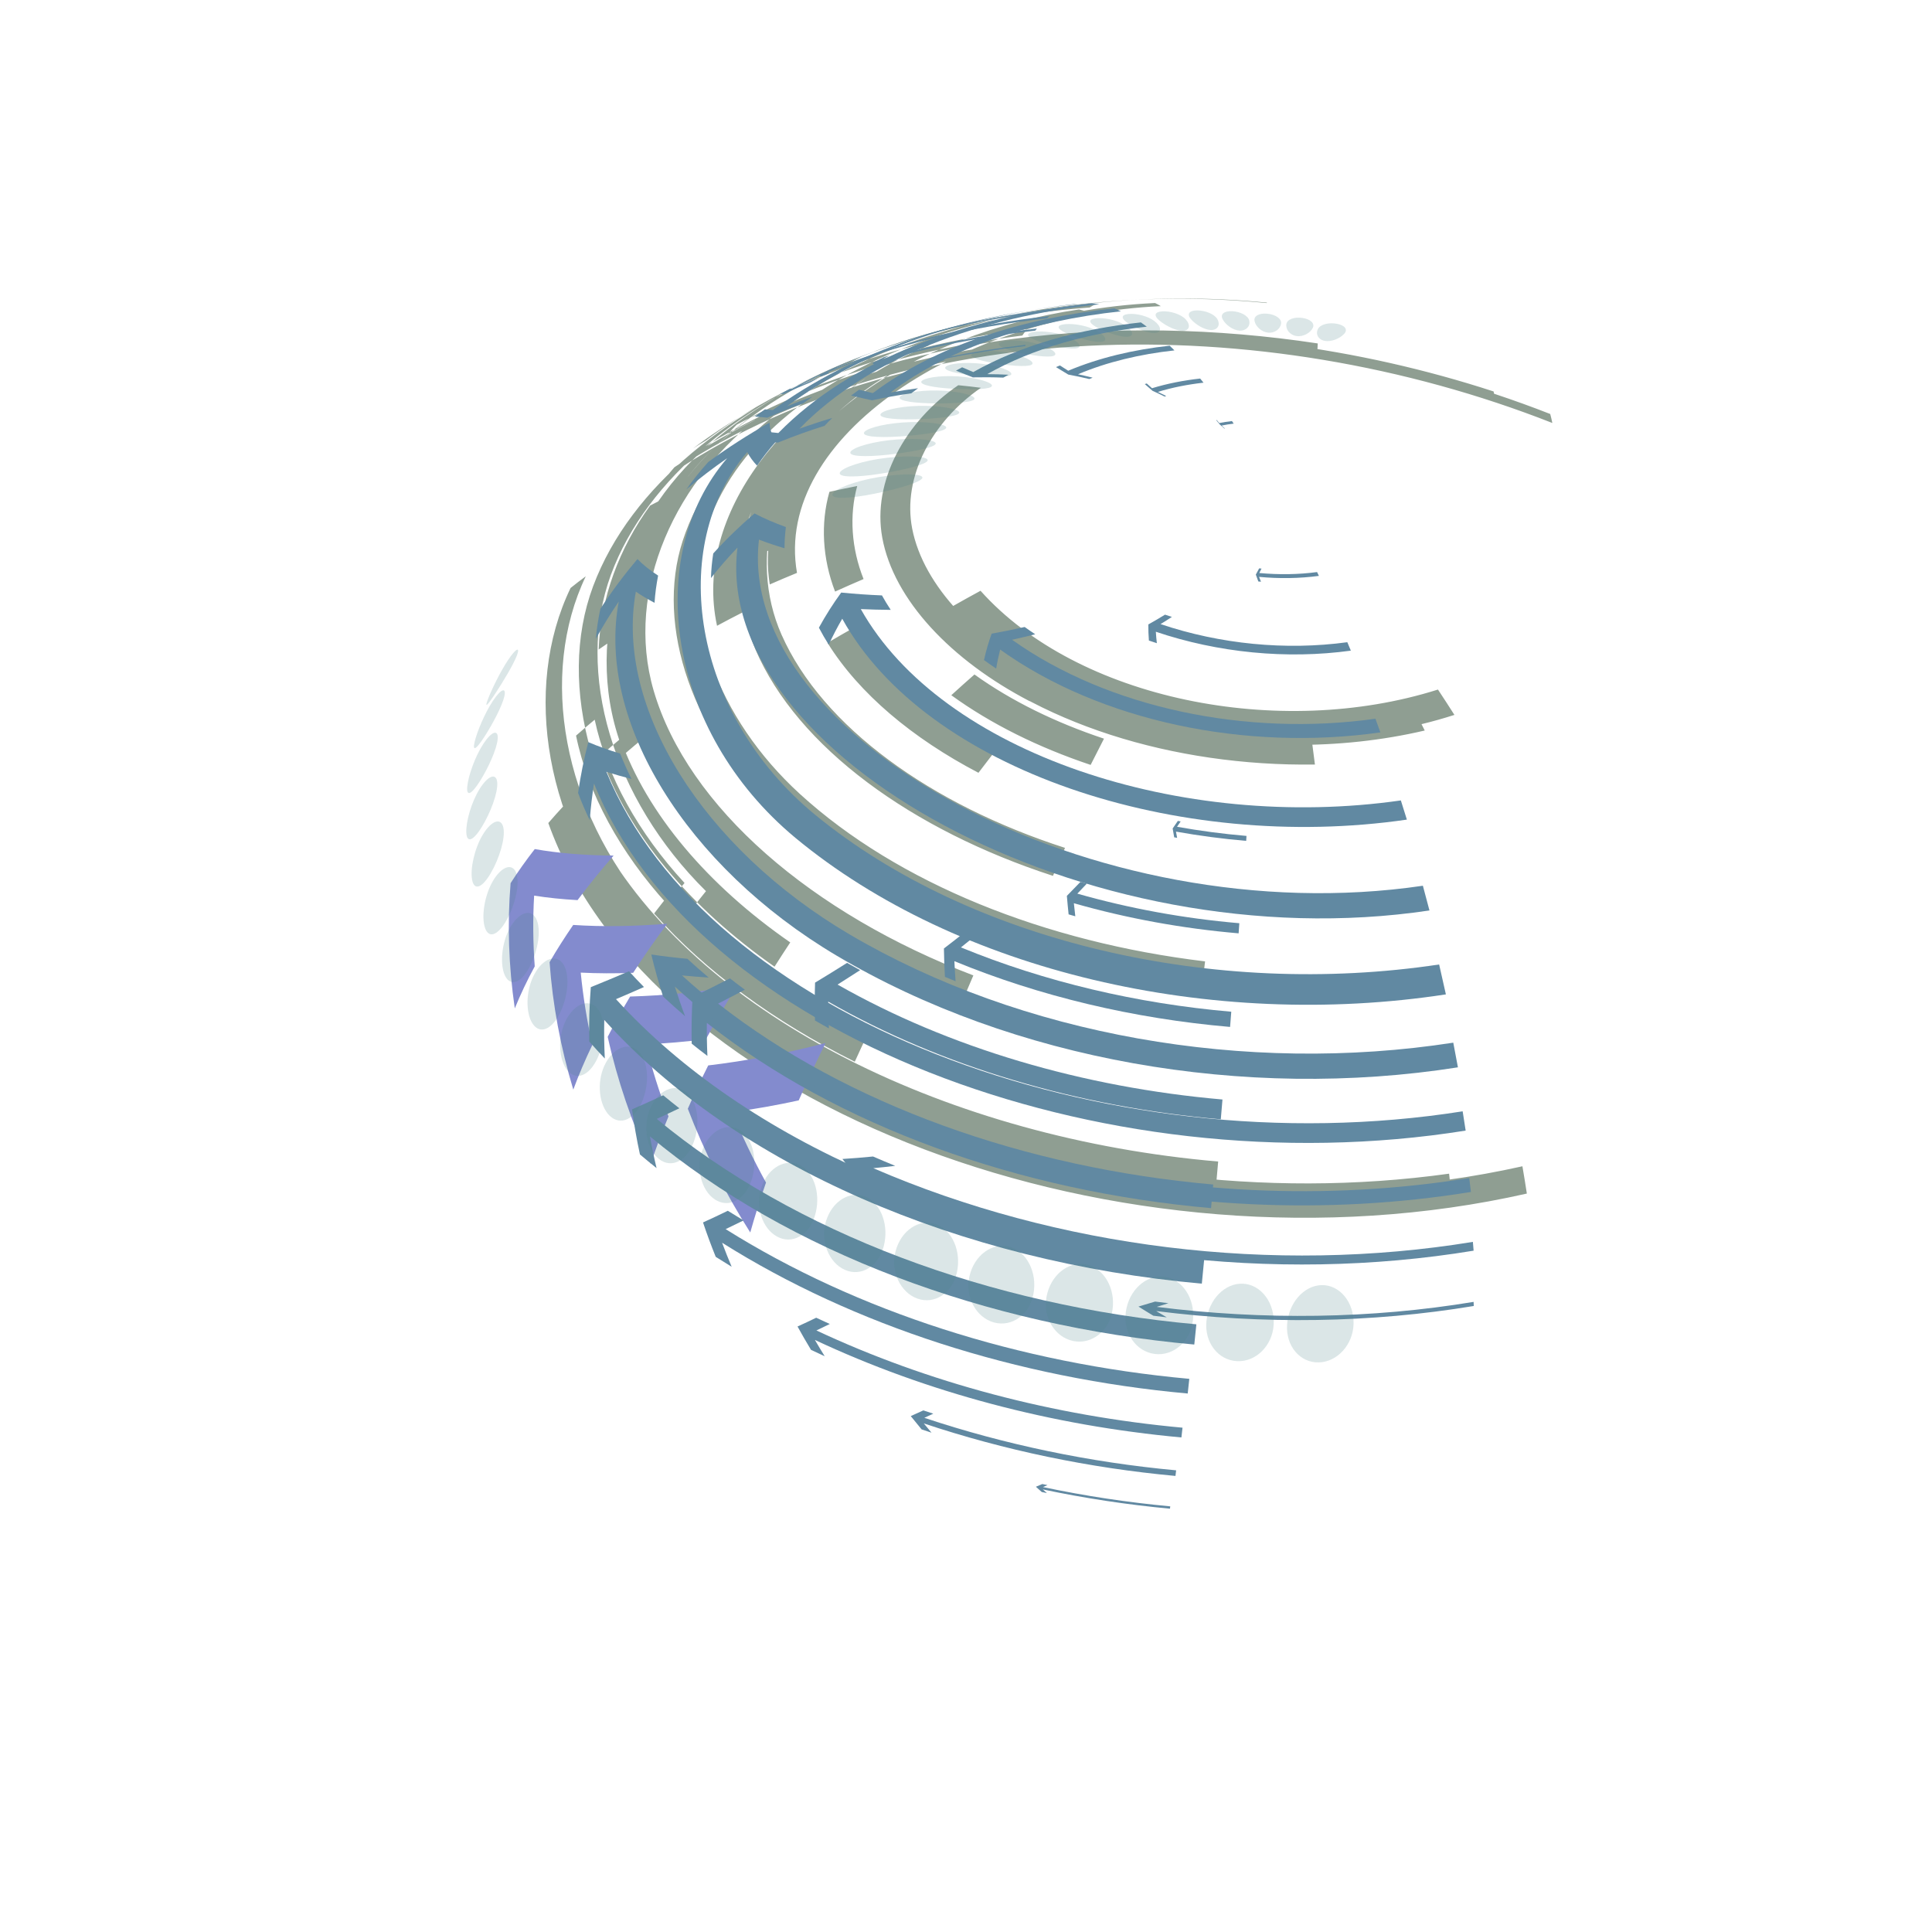 <?xml version="1.0" encoding="UTF-8"?>
<svg version="1.1" viewBox="0 0 800 800" xml:space="preserve" xmlns="http://www.w3.org/2000/svg"><defs><clipPath id="h"><path d="m0 600h600v-600h-600z"/></clipPath><clipPath id="g"><path d="m169.46 507.42h312.73v-285.54h-312.73z"/></clipPath><clipPath id="f"><path d="m158.06 336.39h98.382v-119.1h-98.382z"/></clipPath><clipPath id="e"><path d="m233.84 505.95h158.96v-52.79h-158.96z"/></clipPath><clipPath id="d"><path d="m183 366.64h206.09v-243.48h-206.09z"/></clipPath><clipPath id="c"><path d="m179.57 468.89h278.23v-290.37h-278.23z"/></clipPath><clipPath id="b"><path d="m144.84 398.35h275.63v-221.41h-275.63z"/></clipPath><clipPath id="a"><path d="m258.57 503.73h159.5v-58.218h-159.5z"/></clipPath></defs><g transform="matrix(1.333 0 0 -1.333 0 800)"><g clip-path="url(#h)"><g clip-path="url(#g)"><path d="m373.2 292.1c-51.82 6.225-99.613 25.415-131.25 54.665-26.73 24.752-38.528 58.825-29.858 85.447 18.191 55.593 103.15 81.497 181.34 73.804 0.059 0.076 0.199 0.118 0.199 0.118-75.54 7.43-157.45-17.646-174.48-71.008-8.096-25.531 3.544-58.043 29.329-81.611 30.5-27.838 76.27-46.05 125.86-52.007-0.38-3.136-0.757-6.273-1.135-9.408m-74.53-3.578c-51.75 19.907-91.643 54.495-102.33 92.187-9.221 32.678 7.664 68.542 36.411 89.614 1.606 0.619 3.251 1.191 4.923 1.749-27.711-20.373-43.781-55.069-34.622-86.473 10.629-36.283 49.328-69.366 99.305-88.445-1.248-2.877-2.478-5.754-3.683-8.632m-58.08 11.339c-26.264 18.373-45.677 41.452-53.952 65.564 1.981 1.759 4.002 3.51 6.078 5.236 8.216-23.31 27.195-45.551 52.756-63.26-1.664-2.51-3.29-5.025-4.882-7.54m-32.212 23.13c15.595-17.387 36.535-32.517 60.896-44.559-1.281-2.704-2.537-5.397-3.753-8.089-24.984 12.452-46.418 28.102-62.33 46.055 1.679 2.207 3.416 4.399 5.187 6.593m-20.7 14.253c31.277-53.275 107.3-90.721 190.72-97.905-0.26-2.988-0.518-5.956-0.78-8.907-85.497 7.339-163.37 46.061-195.04 100.87 1.649 1.99 3.354 3.965 5.102 5.939m-9.717 9.442c32.544-77.716 156.79-127.19 272.17-111.12 0.321-2.906 0.628-5.796 0.902-8.664-118.02-16.72-245.26 34.445-278.02 114.21 1.59 1.873 3.251 3.722 4.949 5.571m-2.763 3.26c31.402-86.071 174.77-139.54 297.71-112.08 0.487-2.843 0.948-5.667 1.376-8.474-125.65-28.463-272.44 26.83-303.97 115.1 1.579 1.826 3.206 3.646 4.885 5.455m151.88-21.863c-43.769 14.221-79.304 39.879-92.41 70.285-11.069 25.762-1.358 56.412 20.274 74.741 2.119 0.315 4.268 0.588 6.446 0.828-20.457-17.441-29.364-46.609-18.624-70.938 12.733-28.745 46.55-52.837 88.053-66.225-1.261-2.885-2.504-5.784-3.739-8.691m-23.145 32.013c-20.451 10.7-37.081 24.59-46.888 40.368 2.772 1.64 5.577 3.247 8.406 4.83 9.356-14.739 25.049-27.672 44.276-37.632-1.947-2.505-3.878-5.027-5.794-7.566m-1.243 30.539c11.496-8.241 25.205-14.941 40.236-19.939-1.387-2.698-2.774-5.412-4.146-8.149-16.201 5.423-30.955 12.701-43.281 21.648 2.376 2.175 4.776 4.319 7.191 6.44m-0.356 15.057c24.824-22.589 64.677-34.777 104.99-34.256 0.385-2.903 0.761-5.829 1.129-8.773-43.92-0.628-87.354 12.756-114.15 37.489 2.66 1.876 5.34 3.722 8.035 5.54m1.479 8.314c29.274-31.056 86.01-43.742 134.55-32.572 1.416-2.71 2.817-5.446 4.199-8.204-53.146-12.441-115.48 1.598-147.22 35.803 2.808 1.689 5.636 3.342 8.474 4.973m0.754 2.638c30.169-33.783 92.732-46.315 142.1-30.69 1.724-2.598 3.424-5.224 5.111-7.872-54.119-17.413-123.06-3.507-155.81 33.782 2.852 1.626 5.724 3.215 8.607 4.78m-110.6-50.726c-13.672 33.438-1.014 72.4 26.032 95.885 29.742 25.763 73.034 39.383 118.48 42.835 0.527 0.34 1.064 0.65 1.62 0.909-44.261-3.346-86.356-16.586-115.15-41.605-26.107-22.744-38.078-60.489-24.606-92.689-2.172-1.758-4.298-3.537-6.376-5.335m21.319 94.946c20.75 15.741 46.59 26.697 74.415 33.348 0.747 0.603 1.53 1.16 2.33 1.69-27.228-6.495-52.488-17.188-72.728-32.554-1.377-0.795-2.722-1.617-4.017-2.484m103.75 37.07c-22.574-2.787-44.39-8.049-64.506-16.019-0.898-0.751-1.772-1.526-2.604-2.341 20.476 8.128 42.67 13.493 65.618 16.352 0.474 0.699 0.973 1.372 1.492 2.008m90.284-4.46c-63.398 9.595-129.04 2.541-180.5-25.249-0.928-0.9-1.807-1.843-2.653-2.81 52.233 28.269 118.8 35.489 183.03 25.757 0.046 0.789 0.084 1.557 0.118 2.302m54.626-14.915c-84.527 27.559-181.9 23.776-249.76-20.06-0.916-1.003-1.798-2.029-2.627-3.091 68.781 44.538 167.38 48.44 252.88 20.503-0.146 0.903-0.302 1.788-0.493 2.648m17.59-7.003c-90.197 35.359-199.31 33.351-272.07-16.553-0.91-1.033-1.781-2.093-2.608-3.181 73.713 50.664 184.14 52.79 275.33 16.945-0.185 0.951-0.414 1.879-0.655 2.789m-258.82-65.788c-7.546 34.816 22.023 71.128 61.504 87.013 1.497 0.099 3.016 0.177 4.558 0.193-37.702-15.206-65.672-50.021-58.157-83.063-2.675-1.349-5.306-2.735-7.905-4.143m53.672 78.202c-11.684-6.975-21.616-15.756-28.308-26.006-2.486-0.497-4.942-1.026-7.36-1.604 7.126 10.779 17.635 19.984 29.948 27.302 1.881 0.144 3.788 0.242 5.72 0.308m61.635 19.255c-48.317-7.126-92.522-36.038-93.27-71.922-2.811-0.98-5.591-1.985-8.333-3.036 1.197 38.027 47.929 68.295 98.742 75.767 0.943-0.229 1.899-0.493 2.861-0.809m22.543 1.832c-61.249-2.726-120.43-40.423-113.01-82.857-2.852-1.169-5.674-2.362-8.46-3.59-7.377 45.107 55.276 84.563 119.69 87.417 0.597-0.279 1.189-0.607 1.785-0.97m-94.308-55.867c-2.508-9.152-1.817-19.39 1.971-28.903-2.974-1.269-5.922-2.568-8.845-3.892-3.944 10.225-4.55 21.2-1.76 30.985 2.849 0.643 5.727 1.243 8.634 1.81m38.423 30.505c-15.176-10.461-24.465-27.694-21.348-43.741 3.493-17.843 20.149-34.993 42.581-46.547-2.038-2.333-4.063-4.691-6.08-7.073-24.318 12.646-42.244 31.435-45.798 50.824-3.179 17.465 7.102 36.059 23.616 47.337 2.324-0.215 4.665-0.492 7.029-0.8m-119.97-103.1c3.746-17.54 13.566-35.147 27.903-50.717-1.827-2.207-3.614-4.42-5.354-6.639-14.649 16.11-24.623 34.312-28.341 52.408 1.882 1.667 3.81 3.319 5.792 4.948m-2.777 44.536c-14.593-30.597-7.358-72.388 20.075-104.01 32.607-37.518 87.478-64.091 148.92-74.495-0.494-2.955-0.984-5.895-1.463-8.815-62.965 10.695-119.14 38.147-152.32 76.778-27.929 32.587-35.025 75.523-19.93 106.92 1.522 1.234 3.097 2.441 4.718 3.623m25.447 24.713c-9.193-12.714-14.793-27.845-15.206-43.268-2.119-1.372-4.201-2.759-6.23-4.178 0.545 15.964 6.442 31.577 15.985 44.708 1.776 0.943 3.593 1.857 5.451 2.738m57.096 41.841c-36.833-13.825-68.504-38.188-80.267-69.661-11.542-30.98-0.182-71.576 29.715-101.51 1.746 2.274 3.518 4.555 5.353 6.814-29.207 28.897-40.582 68.186-29.542 98.249 11.26 30.562 42.036 54.295 77.921 67.746-1.09-0.505-2.151-1.053-3.18-1.639" fill="#8f9e92"/></g><g clip-path="url(#f)"><path d="m195.74 290.59c-2.511-4.187-4.84-8.361-6.962-12.524 2.953-13.355 7.462-26.614 13.374-39.461 1.582 4.836 3.426 9.756 5.51 14.748-2.833 7.385-5.184 14.872-7.046 22.392 6.035 0.254 12.272 0.795 18.679 1.6 2.99 5.504 6.21 11.03 9.642 16.57-11.569-1.929-22.696-3.042-33.197-3.325m24.263-21.399c-2.275-4.522-4.403-9.005-6.341-13.456 5.045-13.222 11.576-26.13 19.398-38.437 1.415 5.057 3.055 10.228 4.889 15.502-3.935 7.153-7.447 14.457-10.484 21.868 6.76 0.922 13.656 2.138 20.648 3.661 2.588 5.89 5.37 11.826 8.321 17.806-12.424-3.227-24.637-5.541-36.431-6.944m-53.889 67.204c-2.714-3.498-5.23-7.025-7.506-10.589-1.052-12.768-0.608-25.849 1.306-38.897 1.755 4.335 3.832 8.693 6.193 13.054-0.538 7.374-0.611 14.721-0.185 21.974 4.206-0.669 8.713-1.131 13.485-1.398 3.47 4.642 7.2 9.263 11.194 13.834-8.98 0.072-17.195 0.734-24.487 2.022m11.945-23.564c-2.644-3.851-5.109-7.703-7.339-11.572 0.938-13.192 3.42-26.499 7.365-39.581 1.696 4.594 3.675 9.247 5.937 13.931-1.698 7.458-2.897 14.953-3.626 22.413 5.184-0.255 10.621-0.287 16.286-0.068 3.269 5.098 6.817 10.176 10.583 15.252-10.415-0.841-20.205-0.973-29.206-0.375" fill="#838bce"/></g><g clip-path="url(#e)" fill="#6189a2"><path d="m315.68 486.87"/><path d="m292.42 488.06c0.347 0.07 0.694 0.143 1.043 0.21-0.186 0.112-0.373 0.221-0.557 0.331 8.387 1.707 16.909 3.045 25.522 4.038 0.069 0.136 0.137 0.273 0.211 0.406-8.596-0.989-17.098-2.33-25.468-4.027 0.392 0.224 0.787 0.444 1.18 0.665-0.345-0.065-0.689-0.142-1.035-0.208-0.558-0.314-1.116-0.634-1.675-0.952 0.254-0.156 0.519-0.305 0.779-0.463"/><path d="m271.92 486.75c0.642 0.193 1.288 0.378 1.933 0.571-0.246 0.142-0.486 0.281-0.718 0.417 15.556 4.628 31.828 7.837 48.473 9.718 0.161 0.221 0.326 0.437 0.489 0.652-16.553-1.87-32.731-5.053-48.196-9.649 0.839 0.434 1.678 0.864 2.517 1.292-0.632-0.186-1.265-0.37-1.896-0.556-1.193-0.611-2.384-1.237-3.573-1.871 0.315-0.18 0.632-0.381 0.971-0.574"/><path d="m254.96 483.19c0.866 0.359 1.738 0.707 2.611 1.056-0.131 0.109-0.256 0.202-0.344 0.304 21.029 8.59 44.09 14.052 67.989 16.716 0.279 0.246 0.556 0.491 0.837 0.726-23.644-2.63-46.451-8.022-67.238-16.513 1.347 0.645 2.698 1.276 4.057 1.881-0.842-0.328-1.679-0.666-2.51-1.013-1.938-0.871-3.856-1.799-5.764-2.759 0.073-0.126 0.205-0.251 0.362-0.398"/><path d="m242.26 477.71c1.006 0.547 2.011 1.097 3.029 1.634 0.191 0.042 0.419 0.048 0.681 0.059 24.333 13.334 53.084 21.292 83.265 24.602 0.412 0.216 0.829 0.419 1.252 0.612-29.646-3.252-57.868-11.054-81.72-24.136 1.934 0.846 3.881 1.658 5.838 2.429-0.944-0.509-1.889-1.01-2.824-1.528-2.795-1.125-5.562-2.334-8.298-3.623-0.476 0.016-0.886 5e-3 -1.223-0.049"/><path d="m234.48 470.73c1.032 0.766 2.073 1.524 3.137 2.258 0.756-0.057 1.569-0.134 2.441-0.225 25.061 18.46 58.315 29.014 93.61 32.839 0.568 0.123 1.147 0.224 1.735 0.29-34.339-3.716-66.66-13.963-90.918-31.914 2.6 1.057 5.232 2.026 7.876 2.946-0.943-0.675-1.879-1.354-2.803-2.041-3.776-1.356-7.502-2.86-11.185-4.48-1.414 0.141-2.711 0.262-3.893 0.327"/><path d="m392.8 453.16"/><path d="m377.81 469.63 0.169 0.034c0.245-0.312 0.494-0.625 0.752-0.936 1.29 0.266 2.613 0.474 3.958 0.627 0.186-0.263 0.359-0.534 0.541-0.802-1.277-0.143-2.529-0.342-3.75-0.596 0.337-0.302 0.68-0.601 1.014-0.906l-0.139-0.03c-0.487 0.428-0.968 0.86-1.459 1.278-0.368 0.445-0.732 0.888-1.086 1.331"/><path d="m355.61 480.84c0.203 0.065 0.407 0.13 0.614 0.184 0.543-0.481 1.082-0.978 1.636-1.473 4.723 1.445 9.75 2.433 14.955 3.01 0.347-0.423 0.694-0.853 1.041-1.286-4.939-0.556-9.709-1.492-14.186-2.864 0.875-0.413 1.742-0.843 2.604-1.282-0.169-0.048-0.342-0.095-0.511-0.155-1.235 0.62-2.491 1.202-3.75 1.775-0.821 0.702-1.624 1.397-2.403 2.091"/><path d="m328.03 486.12c0.41 0.166 0.812 0.346 1.227 0.507 0.837-0.541 1.691-1.091 2.57-1.641 9.537 4.011 20.25 6.559 31.519 7.777 0.49-0.476 0.983-0.959 1.475-1.457-10.715-1.168-20.896-3.594-29.949-7.417 1.521-0.321 3.036-0.678 4.541-1.052-0.345-0.137-0.688-0.281-1.025-0.43-2.163 0.523-4.349 0.977-6.543 1.39-1.32 0.777-2.59 1.553-3.815 2.323"/><path d="m296.97 485.01c0.628 0.351 1.256 0.705 1.896 1.045 1.118-0.486 2.278-0.977 3.472-1.482 14.856 8.37 32.888 13.365 52.065 15.423 0.61-0.426 1.223-0.867 1.835-1.326-18.289-1.971-35.467-6.743-49.581-14.742 2.205-5e-3 4.405-0.078 6.601-0.188-0.537-0.29-1.068-0.589-1.592-0.891-3.149 0.121-6.312 0.14-9.478 0.074-1.813 0.715-3.553 1.41-5.218 2.087"/><path d="m264.35 477.26c0.822 0.618 1.653 1.233 2.501 1.83 1.368-0.343 2.797-0.693 4.282-1.058 19.69 14.807 46.393 23.278 74.967 26.332 0.7-0.273 1.399-0.581 2.103-0.915-27.336-2.934-52.841-11.054-71.565-25.219 2.839 0.506 5.686 0.952 8.542 1.315-0.714-0.509-1.413-1.032-2.1-1.567-4.088-0.578-8.161-1.302-12.206-2.184-2.29 0.521-4.465 1.007-6.524 1.466"/><path d="m233.84 463.28c0.933 0.967 1.897 1.909 2.877 2.844 1.605-0.146 3.295-0.309 5.07-0.482 22.607 23.155 58.739 36.148 97.363 40.308 0.761-0.072 1.531-0.178 2.305-0.331-37.052-3.991-71.635-16.472-93.116-38.641 3.368 1.21 6.768 2.33 10.196 3.338-0.823-0.801-1.63-1.61-2.406-2.443-4.89-1.529-9.716-3.269-14.463-5.206-2.779 0.235-5.39 0.437-7.826 0.613"/></g><g clip-path="url(#d)" fill="#6189a2"><path d="m361.88 123.17"/><path d="m323.6 136.68c0.537-0.116 1.074-0.227 1.613-0.336-0.425 0.376-0.852 0.757-1.279 1.137 13.006-2.74 26.211-4.747 39.497-5.986 0.03 0.241 0.063 0.483 0.093 0.726-13.298 1.234-26.516 3.241-39.535 5.989 0.471 0.197 0.941 0.404 1.412 0.607-0.539 0.106-1.078 0.226-1.615 0.338-0.664-0.294-1.336-0.566-1.998-0.845 0.606-0.546 1.209-1.089 1.812-1.63"/><path d="m286.28 156.13c1.025-0.345 2.056-0.674 3.082-1.021-0.804 0.95-1.607 1.904-2.395 2.875 25-8.348 51.38-13.843 78.173-16.314 0.069 0.576 0.141 1.156 0.209 1.741-26.808 2.482-53.201 7.981-78.221 16.313 0.921 0.428 1.857 0.842 2.787 1.288-1.031 0.336-2.063 0.669-3.088 1.016-1.309-0.617-2.615-1.203-3.912-1.769 1.108-1.398 2.232-2.773 3.365-4.129"/><path d="m251.94 180.83c1.409-0.657 2.817-1.32 4.236-1.97-1.034 1.666-2.049 3.352-3.038 5.057 34.685-16.291 73.703-26.618 113.85-30.289 0.116 1 0.233 2.01 0.347 3.029-40.102 3.673-79.074 13.963-113.73 30.205 1.373 0.654 2.762 1.316 4.156 2.007-1.411 0.647-2.824 1.287-4.221 1.947-1.954-0.951-3.886-1.862-5.797-2.725 1.341-2.465 2.759-4.875 4.194-7.261"/><path d="m222.33 209.73c1.633-1.04 3.282-2.069 4.949-3.082-1.045 2.46-2.032 4.952-2.972 7.465 40.991-25.808 91.673-42.039 144.64-46.84 0.165 1.504 0.33 3.024 0.494 4.559-52.735 4.795-103.2 20.881-144.03 46.507 1.833 0.863 3.686 1.764 5.562 2.698-1.648 0.986-3.274 1.991-4.886 3.003-2.614-1.275-5.186-2.478-7.704-3.626 1.212-3.609 2.527-7.174 3.949-10.684"/><path d="m198.8 241.53c1.687-1.428 3.406-2.839 5.152-4.233-0.782 3.259-1.472 6.544-2.062 9.85 43.189-35.948 104.24-58.826 169.1-64.661 0.215 2.072 0.431 4.165 0.647 6.282-64.264 5.794-124.75 28.344-167.63 63.81 2.305 1.053 4.649 2.15 7.031 3.291-1.704 1.331-3.378 2.678-5.023 4.042-3.307-1.544-6.534-2.997-9.671-4.371 0.627-4.704 1.442-9.381 2.451-14.01"/><path d="m389.09 366.64"/><path d="m364.75 340.05c0.305-0.057 0.606-0.108 0.909-0.162-0.123 0.645-0.241 1.29-0.357 1.934 7.212-1.291 14.495-2.253 21.807-2.875 0.033 0.513 0.064 1.025 0.098 1.536-7.235 0.617-14.44 1.566-21.573 2.843 0.379 0.553 0.753 1.107 1.125 1.661-0.292 0.051-0.584 0.102-0.876 0.156-0.53-0.786-1.069-1.57-1.615-2.351 0.152-0.914 0.317-1.828 0.482-2.742"/><path d="m331.95 316.11c0.693-0.196 1.387-0.396 2.08-0.589-0.158 1.353-0.312 2.706-0.448 4.055 16.528-4.723 33.751-7.864 51.178-9.356 0.074 1.049 0.15 2.096 0.222 3.144-17.133 1.47-34.064 4.556-50.322 9.188 0.985 1.027 1.967 2.057 2.933 3.096-0.658 0.183-1.311 0.37-1.964 0.553-1.392-1.458-2.8-2.907-4.223-4.344 0.154-1.912 0.345-3.828 0.544-5.747"/><path d="m293.53 296.7c1.096-0.458 2.198-0.906 3.305-1.351-0.148 2.078-0.276 4.155-0.365 6.229 26.502-10.931 55.712-17.847 85.639-20.431 0.125 1.574 0.245 3.149 0.369 4.726-29.339 2.54-57.975 9.299-83.974 19.981 1.69 1.348 3.378 2.704 5.053 4.075-1.037 0.414-2.072 0.827-3.098 1.251-2.396-1.917-4.81-3.805-7.242-5.663 0.036-2.932 0.146-5.871 0.313-8.817"/><path d="m253.17 283.14c1.427-0.831 2.867-1.65 4.321-2.455-0.134 2.778-0.208 5.554-0.228 8.328 35.209-20.156 77.707-32.711 121.96-36.568 0.173 2.048 0.346 4.101 0.52 6.16-43.353 3.788-85.001 16.031-119.56 35.699 2.334 1.47 4.671 2.962 7.004 4.484-1.363 0.742-2.716 1.496-4.055 2.257-3.317-2.098-6.636-4.14-9.943-6.136-0.127-3.915-0.136-7.84-0.024-11.769"/><path d="m214.86 275.96c1.602-1.287 3.224-2.569 4.888-3.817-0.154 3.418-0.212 6.838-0.173 10.255 40.617-32.068 96.921-52.275 156.62-57.538 0.224 2.431 0.444 4.876 0.668 7.333-58.563 5.181-113.82 24.886-153.79 56.201 2.744 1.401 5.514 2.838 8.304 4.319-1.572 1.154-3.112 2.332-4.63 3.521-3.922-2.011-7.794-3.939-11.605-5.795-0.292-4.815-0.368-9.647-0.275-14.479"/><path d="m183.04 276.62c1.564-1.778 3.175-3.539 4.831-5.281-0.186 3.987-0.249 7.983-0.161 11.976 40.888-45.374 110.47-75.207 185.62-81.916 0.267 2.713 0.533 5.454 0.801 8.221-73.908 6.621-142.36 35.74-182.78 80.154 2.834 1.206 5.729 2.459 8.685 3.768-1.594 1.613-3.143 3.246-4.638 4.903-4.086-1.749-8.047-3.393-11.871-4.94-0.447-5.615-0.596-11.254-0.48-16.885"/></g><g clip-path="url(#c)" fill="#6189a2"><path d="m457.09 178.52"/><path d="m358.27 191.44c1.387-0.178 2.778-0.348 4.17-0.509-1.098 0.642-2.191 1.294-3.278 1.956 33.362-4.2 66.893-3.705 98.646 1.577-0.02 0.425-0.036 0.85-0.053 1.275-31.688-5.257-65.145-5.742-98.435-1.555 1.212 0.381 2.426 0.752 3.635 1.141-1.383 0.164-2.762 0.333-4.141 0.505-1.719-0.524-3.436-1.052-5.162-1.547 1.532-0.96 3.066-1.917 4.618-2.843"/><path d="m268.21 232.11c2.319-1.02 4.664-2.008 7.023-2.983-1.644 1.83-3.255 3.681-4.835 5.546 57.702-25.007 125.09-33.288 187.36-23.028-0.074 0.909-0.15 1.82-0.229 2.734-61.901-10.152-128.88-1.923-186.25 22.89 2.266 0.212 4.537 0.456 6.814 0.723-2.315 0.95-4.613 1.915-6.891 2.907-3.188-0.316-6.363-0.578-9.524-0.771 2.104-2.711 4.29-5.38 6.539-8.018"/><path d="m205.97 290.6c2.211-2.071 4.491-4.111 6.841-6.114-1.156 3.056-2.202 6.127-3.18 9.196 58.824-53.912 157.12-78.445 247.29-63.798-0.17 1.436-0.347 2.877-0.52 4.324-89.149-14.373-186.26 9.791-244.55 62.942 2.729-0.266 5.495-0.488 8.295-0.662-2.276 1.908-4.487 3.85-6.63 5.824-3.811 0.343-7.547 0.792-11.198 1.34 1.041-4.35 2.256-8.708 3.658-13.052"/><path d="m179.57 353.83c1.069-2.847 2.278-5.681 3.634-8.487 0.285 3.85 0.729 7.662 1.314 11.424 31.06-77.361 156.6-126.08 270.77-107.82-0.301 1.991-0.609 3.987-0.931 5.988-112.03-17.716-235.12 29.708-265.99 105.47 2.515-0.805 5.119-1.551 7.81-2.231-1.312 2.606-2.485 5.242-3.537 7.886-3.488 1.06-6.793 2.249-9.896 3.554-1.338-5.15-2.397-10.423-3.177-15.784"/><path d="m186.5 411.05c-0.662-3.076-1.138-6.2-1.423-9.352 2.211 3.987 4.59 7.859 7.133 11.595-6.943-37.074 20.86-82.207 67.693-110.01 54.786-32.464 126.67-45.122 192.98-34.685-0.468 2.549-0.943 5.104-1.444 7.661-64.421-9.989-134.16 2.251-187.49 33.604-45.618 26.86-72.963 70.495-66.43 106.51 1.766-1.23 3.71-2.384 5.805-3.475 0.175 2.847 0.575 5.67 1.11 8.454-2.478 1.598-4.648 3.308-6.419 5.141-4.122-4.884-7.983-10.036-11.509-15.447"/><path d="m399.28 441.95"/><path d="m390.89 419.52c0.27-0.024 0.546-0.052 0.818-0.074-0.209 0.502-0.412 1.002-0.599 1.506 6.301-0.593 12.578-0.494 18.593 0.307-0.186 0.398-0.377 0.794-0.571 1.187-5.808-0.773-11.869-0.86-17.951-0.293 0.234 0.458 0.467 0.911 0.686 1.37-0.245 0.022-0.486 0.045-0.729 0.067-0.323-0.648-0.67-1.292-1.033-1.932 0.245-0.711 0.502-1.426 0.786-2.138"/><path d="m356.89 401.17c0.818-0.283 1.642-0.558 2.473-0.819-0.135 1.191-0.25 2.377-0.313 3.554 19.339-6.525 40.627-8.613 60.571-5.87-0.363 0.876-0.726 1.749-1.093 2.62-19.11-2.606-39.495-0.612-58.019 5.627 1.197 0.73 2.377 1.468 3.524 2.229-0.719 0.225-1.431 0.461-2.141 0.703-1.677-1.042-3.404-2.049-5.176-3.036-0.015-1.651 0.047-3.322 0.174-5.008"/><path d="m305.66 395.12c1.234-0.903 2.498-1.79 3.79-2.657 0.323 2.001 0.756 3.967 1.237 5.904 31.148-22.308 76.251-31.65 118.11-25.726-0.512 1.418-1.022 2.833-1.537 4.24-39.991-5.602-83.037 3.292-112.87 24.532 2.416 0.527 4.807 1.113 7.183 1.712-1.116 0.738-2.211 1.49-3.281 2.256-3.387-0.757-6.804-1.464-10.259-2.073-0.951-2.65-1.742-5.387-2.372-8.188"/><path d="m254.38 405.17c0.93-1.778 1.946-3.539 3.05-5.279 1.283 2.763 2.687 5.453 4.204 8.057 26.008-47.058 104.18-72.771 175.39-62.4-0.616 1.995-1.237 3.982-1.867 5.962-67.999-9.772-142.58 14.569-167.76 59.434 3.071-0.14 6.172-0.22 9.298-0.242-0.984 1.479-1.892 2.978-2.728 4.491-4.291 0.173-8.515 0.466-12.656 0.887-2.53-3.459-4.842-7.107-6.93-10.91"/><path d="m221.56 428.23c-0.391-2.521-0.638-5.074-0.71-7.645 2.602 3.302 5.364 6.456 8.242 9.473-8.033-64.222 108.24-128.72 214.95-112.73-0.671 2.565-1.352 5.125-2.045 7.679-102.06-15.048-213.43 45.945-206.23 107.52 2.515-0.973 5.167-1.862 7.934-2.687 0 2.211 0.146 4.411 0.425 6.585-3.518 1.275-6.781 2.68-9.744 4.232-4.502-3.847-8.796-7.993-12.821-12.428"/><path d="m220.06 456.68c-2.485-2.738-4.771-5.607-6.872-8.562 4.105 3.433 8.347 6.666 12.696 9.699-26.228-30.484-18.786-84.723 21.18-117.92 50.192-41.576 129.23-59.822 202.08-48.638-0.677 3.097-1.374 6.194-2.093 9.29-69.785-10.515-145.36 6.82-193.71 46.392-38.532 31.611-46.21 83.514-21.222 112.78 0.74-1.456 1.781-2.877 3.058-4.233 1.764 2.588 3.717 5.086 5.833 7.484-1.202 1.903-1.911 3.945-1.962 5.909-6.507-3.671-12.866-7.729-18.986-12.209"/></g><g clip-path="url(#b)" fill="#4a8486" opacity=".2"><path d="m153.73 384.52c-2.472-3.75-3.29-4.451-2.117-1.454 1.167 3.003 3.815 8.474 6.229 12.08 2.465 3.695 3.82 4.249 2.723 1.389-1.1-2.855-4.289-8.176-6.835-12.015"/><path d="m150.44 371.23c-2.548-3.919-3.751-4.658-3-1.518 0.747 3.136 3.126 8.849 5.613 12.625 2.552 3.874 4.298 4.472 3.615 1.487-0.683-2.989-3.62-8.557-6.228-12.594"/><path d="m149.06 357.46c-2.598-4.106-4.224-4.899-3.909-1.64 0.296 3.247 2.367 9.201 4.925 13.151 2.622 4.066 4.784 4.728 4.526 1.642-0.258-3.1-2.869-8.925-5.542-13.153"/><path d="m149.69 343.3c-2.635-4.299-4.667-5.176-4.834-1.821-0.17 3.332 1.564 9.507 4.165 13.647 2.675 4.268 5.245 5.023 5.448 1.858 0.188-3.188-2.069-9.247-4.779-13.684"/><path d="m152.43 328.87c-2.646-4.504-5.101-5.49-5.765-2.067-0.663 3.388 0.705 9.769 3.334 14.107 2.718 4.47 5.694 5.355 6.37 2.139 0.675-3.251-1.221-9.524-3.939-14.179"/><path d="m157.35 314.3c-2.642-4.709-5.511-5.835-6.692-2.38-1.165 3.418-0.205 9.983 2.437 14.521 2.732 4.684 6.114 5.723 7.282 2.487 1.172-3.28-0.309-9.759-3.027-14.628"/><path d="m164.5 299.76c-2.609-4.921-5.866-6.204-7.598-2.762-1.674 3.414-1.147 10.129 1.481 14.879 2.733 4.896 6.494 6.126 8.166 2.902 1.67-3.28 0.643-9.932-2.049-15.019"/><path d="m173.91 285.39c-2.557-5.131-6.224-6.622-8.472-3.217-2.211 3.364-2.133 10.219 0.474 15.174 2.683 5.123 6.839 6.566 9.012 3.387 2.184-3.236 1.621-10.039-1.014-15.344"/><path d="m185.57 271.37c-2.478-5.338-6.509-7.053-9.294-3.74-2.725 3.287-3.108 10.22-0.575 15.391 2.631 5.338 7.136 7.044 9.802 3.943 2.71-3.142 2.609-10.068 0.067-15.594"/><path d="m199.43 257.89c-2.37-5.541-6.751-7.514-10.051-4.33-3.242 3.157-4.108 10.152-1.649 15.524 2.549 5.55 7.359 7.537 10.521 4.563 3.193-3.026 3.609-10.025 1.179-15.757"/><path d="m215.4 245.12c-2.226-5.735-6.93-7.999-10.72-4.983-3.744 2.979-5.071 9.989-2.734 15.568 2.426 5.76 7.523 8.064 11.149 5.243 3.668-2.858 4.605-9.901 2.305-15.828"/><path d="m233.35 233.25c-2.072-5.913-7.03-8.484-11.287-5.694-4.206 2.768-6.012 9.747-3.811 15.513 2.274 5.959 7.595 8.584 11.671 5.98 4.104-2.66 5.559-9.687 3.427-15.799"/><path d="m253.13 222.47c-1.894-6.074-7.062-8.987-11.737-6.452-4.634 2.506-6.892 9.411-4.861 15.357 2.101 6.141 7.592 9.123 12.071 6.76 4.513-2.402 6.451-9.381 4.527-15.665"/><path d="m274.5 212.94c-1.687-6.217-7.007-9.476-12.055-7.248-5.009 2.212-7.703 8.992-5.863 15.097 1.914 6.302 7.502 9.662 12.336 7.575 4.864-2.117 7.293-8.996 5.582-15.424"/><path d="m297.23 204.82c-1.441-6.341-6.875-9.965-12.23-8.067-5.323 1.884-8.421 8.489-6.796 14.736 1.698 6.443 7.324 10.189 12.455 8.411 5.159-1.8 8.06-8.533 6.571-15.08"/><path d="m321.03 198.24c-1.196-6.434-6.652-10.411-12.254-8.897-5.573 1.53-9.043 7.915-7.643 14.274 1.447 6.565 7.054 10.688 12.425 9.256 5.388-1.454 8.708-7.991 7.472-14.633"/><path d="m345.59 193.29c-0.939-6.501-6.359-10.84-12.127-9.722-5.753 1.139-9.535 7.275-8.381 13.722 1.193 6.656 6.698 11.162 12.237 10.094 5.543-1.091 9.242-7.384 8.271-14.094"/><path d="m370.57 190.08c-0.676-6.536-5.987-11.233-11.843-10.525-5.852 0.731-9.894 6.578-8.999 13.087 0.927 6.717 6.261 11.59 11.895 10.905 5.633-0.692 9.647-6.72 8.947-13.467"/><path d="m395.65 188.62c-0.411-6.542-5.548-11.59-11.413-11.294-5.873 0.304-10.11 5.84-9.48 12.38 0.656 6.748 5.751 11.971 11.402 11.679 5.639-0.308 9.917-6.013 9.491-12.765"/><path d="m420.47 188.95c-0.153-6.517-5.049-11.886-10.842-12.012-5.815-0.116-10.189 5.075-9.818 11.615 0.38 6.749 5.175 12.292 10.769 12.399 5.573 0.097 10.047-5.276 9.891-12.002"/></g><g clip-path="url(#a)" fill="#4a8486" opacity=".2"><path d="m409.44 498.02c0.781 1.409 3.436 2.025 5.902 1.54 2.463-0.478 3.43-1.777 2.2-3.12-1.369-1.486-4.064-2.571-6.059-2.176-1.996 0.391-2.926 2.157-2.043 3.756"/><path d="m399.6 499.49c0.245 1.477 2.46 2.264 4.958 1.902 2.492-0.359 3.938-1.671 3.247-3.091-0.785-1.618-3.038-2.835-5.064-2.548-2.021 0.302-3.425 2.039-3.141 3.737"/><path d="m389.7 500.48c-0.285 1.537 1.472 2.464 3.98 2.221 2.511-0.237 4.435-1.524 4.276-3.011-0.182-1.711-1.997-3.067-4.031-2.875-2.034 0.194-3.899 1.912-4.225 3.665"/><path d="m379.8 500.98c-0.833 1.584 0.461 2.608 2.971 2.497 2.508-0.12 4.906-1.336 5.281-2.883 0.427-1.757-0.937-3.235-2.973-3.153-2.032 0.099-4.357 1.772-5.279 3.539"/><path d="m369.95 501c-1.381 1.608-0.554 2.715 1.941 2.727 2.495-7e-3 5.338-1.117 6.257-2.707 1.024-1.765 0.136-3.374-1.885-3.384-2.019 0-4.799 1.616-6.313 3.364"/><path d="m360.22 500.52c-1.941 1.601-1.576 2.78 0.883 2.912 2.47 0.132 5.736-0.871 7.209-2.481 1.612-1.743 1.216-3.456-0.782-3.566-1.987-0.104-5.225 1.425-7.31 3.135"/><path d="m350.69 499.56c-2.499 1.553-2.601 2.788-0.187 3.046 2.421 0.254 6.085-0.614 8.123-2.207 2.176-1.702 2.292-3.48 0.338-3.696-1.949-0.209-5.628 1.209-8.274 2.857"/><path d="m341.39 498.1c-3.04 1.491-3.624 2.751-1.273 3.131 2.363 0.37 6.41-0.338 8.998-1.885 2.739-1.636 3.374-3.46 1.471-3.775-1.894-0.313-5.997 0.967-9.196 2.529"/><path d="m332.41 496.16c-3.581 1.388-4.64 2.664-2.367 3.165 2.285 0.496 6.693-0.041 9.831-1.514 3.285-1.544 4.438-3.374 2.605-3.8-1.828-0.4-6.329 0.706-10.069 2.149"/><path d="m323.8 493.74c-4.102 1.26-5.645 2.52-3.468 3.147 2.195 0.617 6.947 0.276 10.613-1.097 3.827-1.423 5.497-3.254 3.742-3.769-1.746-0.5-6.626 0.413-10.887 1.719"/><path d="m315.63 490.85c-4.602 1.112-6.628 2.326-4.563 3.074 2.089 0.738 7.155 0.601 11.341-0.634 4.351-1.27 6.533-3.068 4.871-3.684-1.655-0.585-6.877 0.112-11.649 1.244"/><path d="m307.96 487.5c-5.089 0.91-7.594 2.087-5.651 2.946 1.961 0.859 7.321 0.945 12.007-0.124 4.852-1.111 7.547-2.842 5.988-3.541-1.544-0.689-7.091-0.226-12.344 0.719"/><path d="m300.85 483.71c-5.545 0.693-8.526 1.784-6.726 2.758 1.822 0.97 7.443 1.306 12.609 0.43 5.333-0.907 8.522-2.542 7.086-3.339-1.425-0.779-7.256-0.566-12.969 0.151"/><path d="m294.36 479.5c-5.974 0.461-9.427 1.441-7.778 2.515 1.663 1.083 7.519 1.681 13.138 1.026 5.786-0.677 9.46-2.199 8.156-3.077-1.296-0.861-7.375-0.921-13.516-0.464"/><path d="m288.56 474.88c-6.373 0.18-10.279 1.03-8.804 2.21 1.493 1.186 7.544 2.071 13.588 1.664 6.209-0.419 10.346-1.792 9.19-2.754-1.156-0.939-7.439-1.309-13.974-1.12"/><path d="m283.5 469.89c-6.732-0.124-11.082 0.572-9.789 1.846 1.302 1.286 7.515 2.465 13.951 2.34 6.597-0.144 11.187-1.34 10.181-2.371-0.994-1.022-7.451-1.692-14.343-1.815"/><path d="m279.24 464.55c-7.053-0.451-11.82 0.055-10.73 1.42 1.104 1.372 7.434 2.867 14.223 3.052 6.945 0.173 11.956-0.83 11.118-1.928-0.83-1.09-7.408-2.082-14.611-2.544"/><path d="m275.84 458.9c-7.327-0.79-12.482-0.519-11.615 0.934 0.89 1.453 7.293 3.292 14.394 3.798 7.251 0.517 12.655-0.267 11.995-1.426-0.652-1.153-7.306-2.485-14.774-3.306"/><path d="m273.33 452.97c-7.551-1.176-13.075-1.137-12.433 0.387 0.655 1.527 7.091 3.705 14.458 4.57 7.508 0.877 13.263 0.35 12.799-0.865-0.483-1.201-7.142-2.901-14.824-4.092"/><path d="m271.77 446.81c-7.718-1.577-13.58-1.804-13.174-0.217 0.414 1.587 6.829 4.125 14.41 5.366 7.712 1.261 13.78 1.01 13.521-0.248-0.294-1.249-6.919-3.309-14.757-4.901"/></g></g></g></svg>
